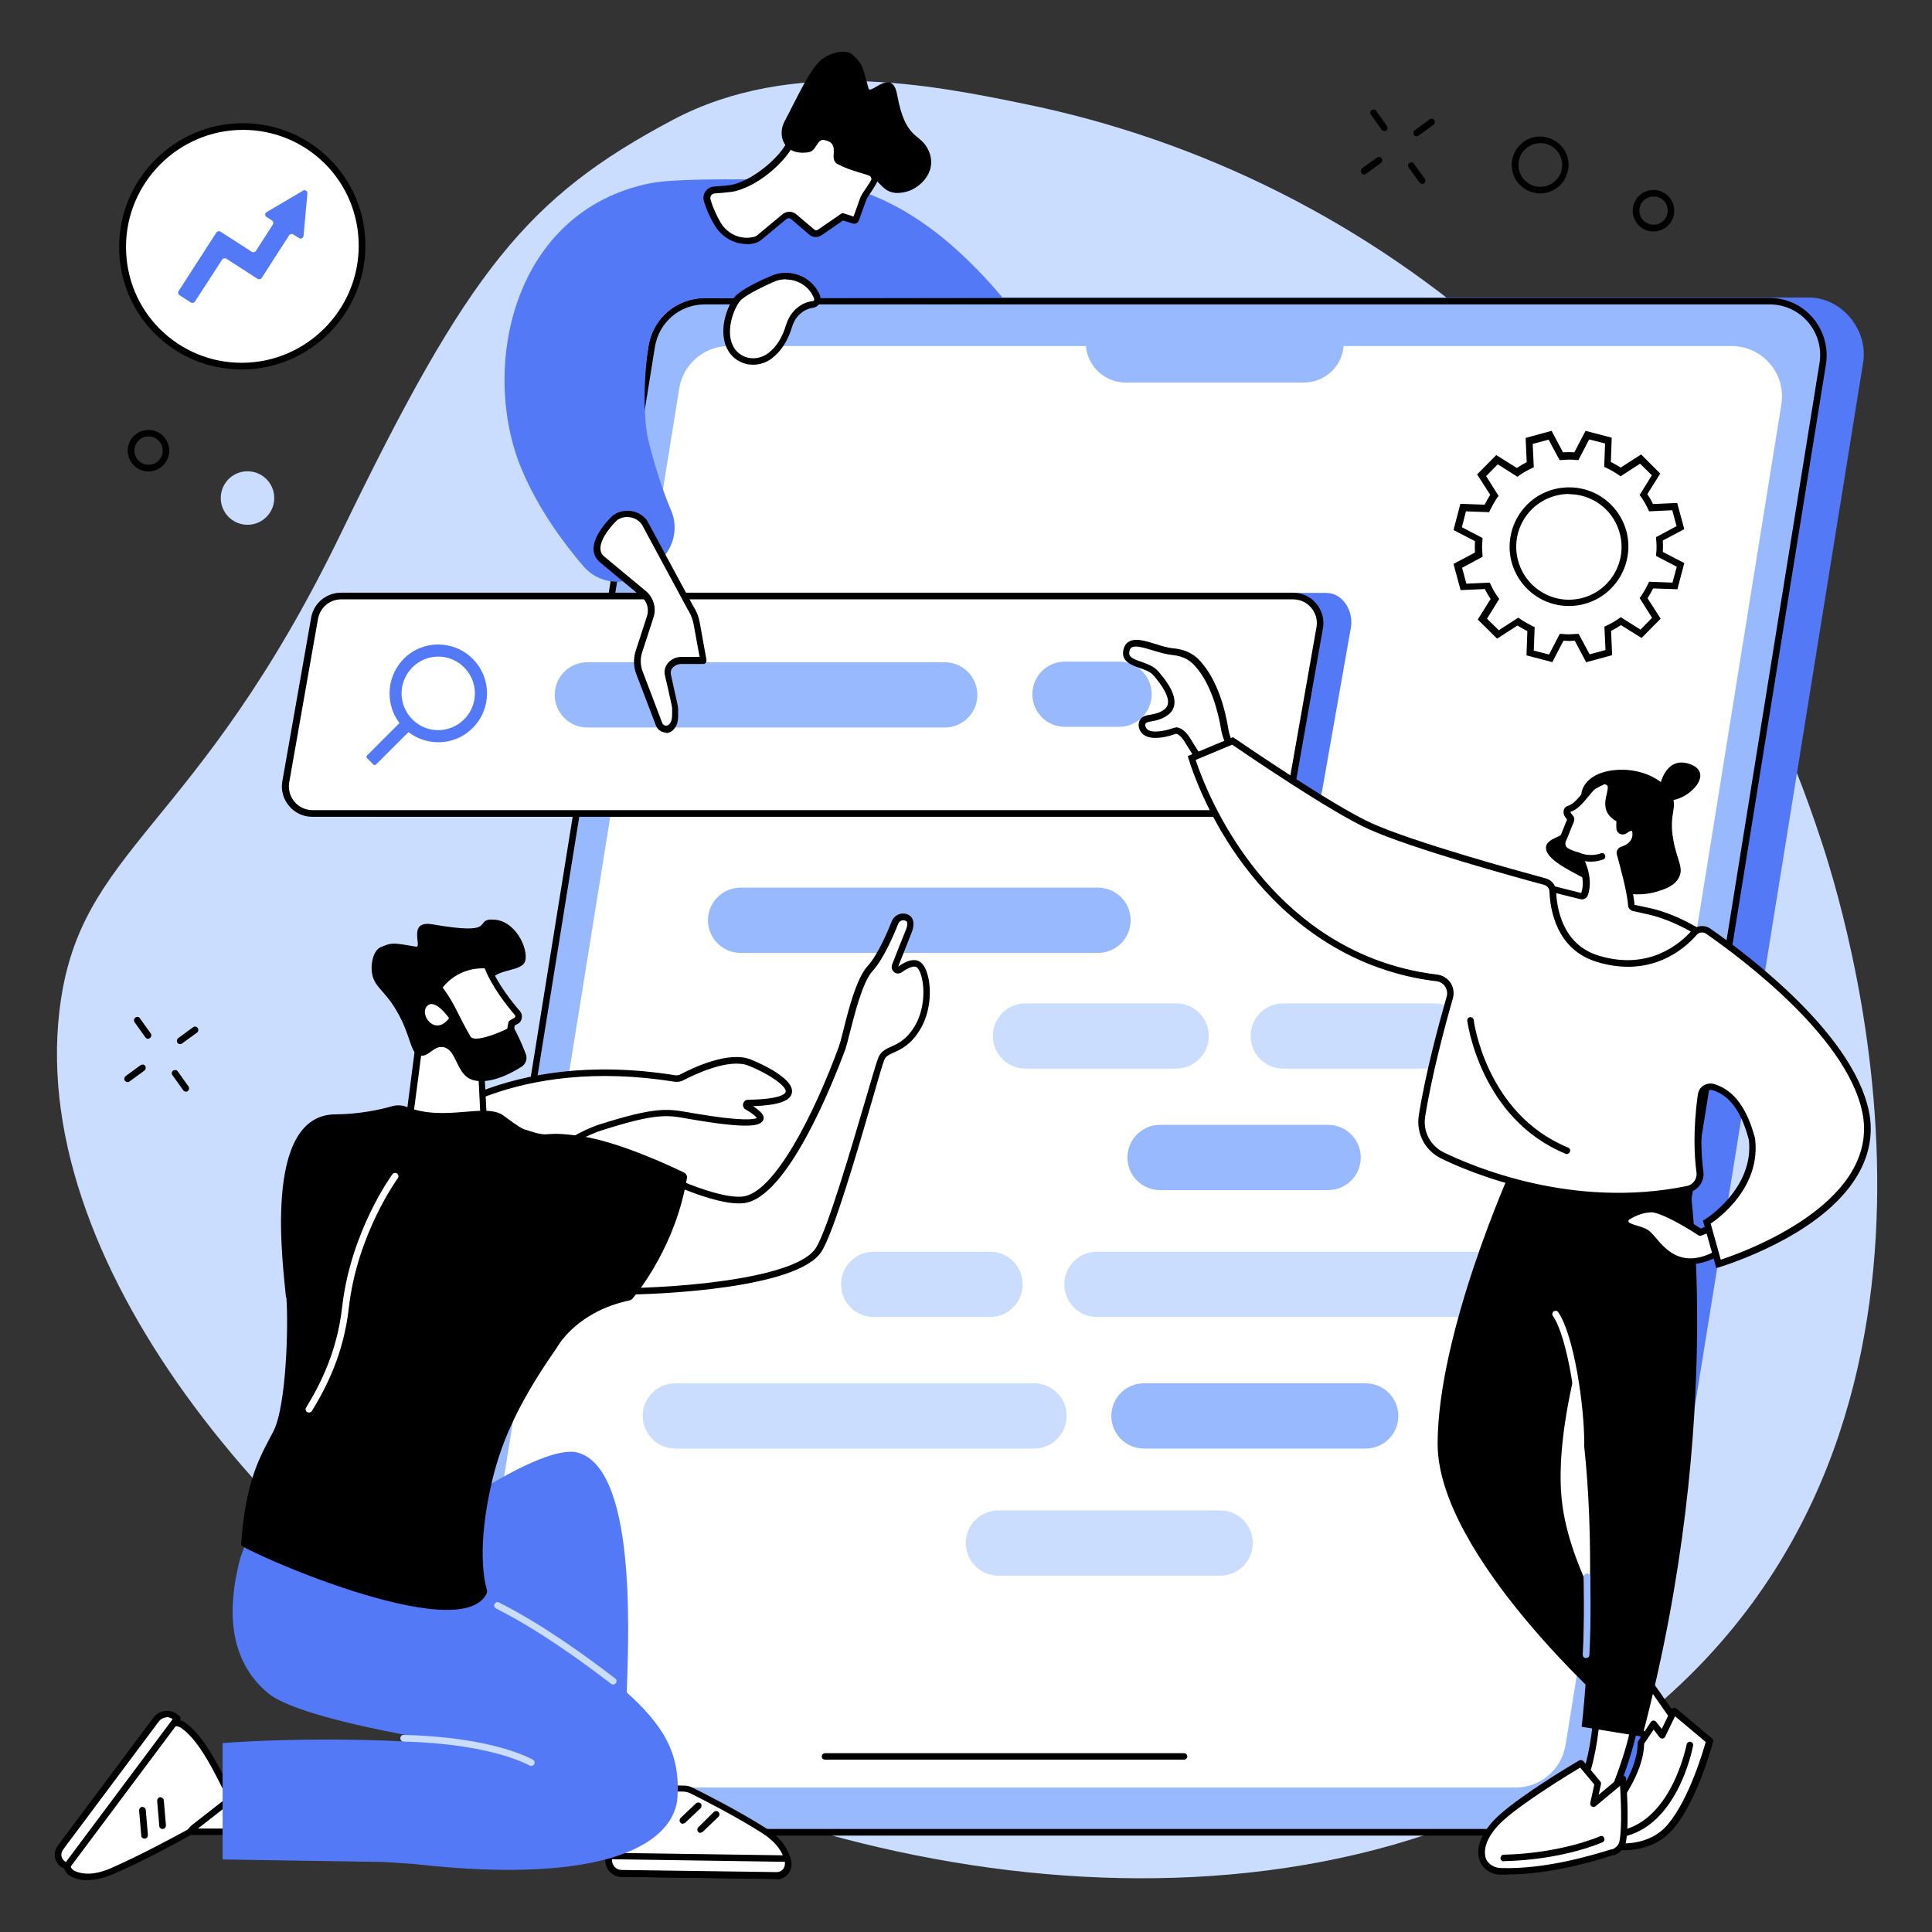 <?xml version="1.0" encoding="UTF-8"?>
<svg id="Calque_1" xmlns="http://www.w3.org/2000/svg" version="1.1" viewBox="0 0 900 900">
  <rect x="0" y="0" width="900" height="900" fill="#333333" stroke="none"/>
  <!-- Generator: Adobe Illustrator 29.1.0, SVG Export Plug-In . SVG Version: 2.1.0 Build 142)  -->
  <defs>
    <style>
      .st0 {
        fill: #caddff;
      }

      .st1 {
        fill: #fff;
      }

      .st2 {
        fill: #99b9ff;
      }

      .st3 {
        fill: #5479f7;
      }
    </style>
  </defs>
  <path class="st0" d="M313.5,55.8c55.5-29.4,121.2-16.1,163.3-7.5,165.6,33.7,310.1,154.4,372,344.5,14.5,44.5,80.4,270.7-80.1,404.4-141.9,118.2-368.3,87.2-513.9,3.2C134.1,730.9,13.3,592.8,27.7,470.8c9-76.7,63.4-82.2,131.5-223.1,59-121.9,86.4-155.9,154.3-191.9"/>
  <path class="st3" d="M737.4,853.6H241.3c-15.4,0-27.9-15.4-25.5-30.7l106.7-661.9c2-12.2,11.7-22.4,24-22.4h496.1c15.4,0,27.8,15.1,25.3,30.4l-106.7,661.9c-2,12.2-11.6,22.6-23.9,22.6"/>
  <path class="st2" d="M717.6,853.6H221.5c-15.4,0-27.1-13.8-24.7-29l106.8-663.2c2-12.1,12.4-21,24.7-21h496.1c15.4,0,27.1,13.8,24.7,29l-106.8,663.2c-2,12.1-12.4,21-24.7,21"/>
  <path d="M328.3,141.8c-11.6,0-21.3,8.3-23.2,19.7l-106.8,663.2c-1.1,6.8.8,13.7,5.3,19s11,8.3,17.9,8.3h496.1c11.6,0,21.3-8.3,23.2-19.7l106.8-663.2c1.1-6.8-.8-13.7-5.3-19-4.5-5.3-11-8.3-17.9-8.3h-496.1ZM717.6,855.1H221.5c-7.8,0-15.2-3.4-20.2-9.3-5.1-6-7.2-13.8-6-21.5l106.8-663.2c2.1-12.9,13.1-22.3,26.2-22.3h496.1c7.8,0,15.2,3.4,20.2,9.4s7.2,13.8,6,21.5l-106.8,663.2c-2.1,12.9-13.1,22.3-26.2,22.3"/>
  <path class="st1" d="M706.2,832.7H239.1c-14.5,0-25.6-13-23.2-27.3l100.5-624.4c1.8-11.4,11.7-19.8,23.2-19.8h467c14.5,0,25.6,13,23.2,27.3l-100.5,624.4c-1.9,11.4-11.7,19.8-23.2,19.8"/>
  <path d="M551.6,819.7h-167.3c-.9,0-1.5-.7-1.5-1.5s.7-1.5,1.5-1.5h167.3c.8,0,1.5.7,1.5,1.5s-.7,1.5-1.5,1.5"/>
  <path class="st2" d="M607.4,178.2h-83c-10.3,0-18.6-8.3-18.6-18.6h120.2c0,10.3-8.3,18.6-18.6,18.6"/>
  <path class="st3" d="M601.5,380.3H175c-7.8,0-11.8-8.4-10.6-16l13.4-76c1-6.1,7.2-12.1,13.4-12.1h426.6c7.8,0,12.8,8.5,11.5,16.1l-13.4,76c-1,6.1-8.1,12-14.3,12"/>
  <path class="st1" d="M588.9,378.9H145.5c-7.8,0-13.7-7-12.4-14.6l13.4-76c1-6.1,6.3-10.6,12.4-10.6h443.4c7.8,0,13.7,7,12.4,14.6l-13.4,76c-1,6.1-6.3,10.6-12.4,10.6"/>
  <path d="M159,279.2c-5.5,0-10,3.9-10.9,9.3l-13.4,76.1c-.5,3.2.4,6.4,2.5,8.9,2.1,2.5,5.2,3.9,8.4,3.9h443.4c5.5,0,10-3.9,10.9-9.3l13.4-76.1c.5-3.2-.4-6.4-2.5-8.9s-5.2-3.9-8.4-3.9H159ZM588.9,380.5H145.5c-4.2,0-8.1-1.8-10.8-5-2.7-3.2-3.9-7.3-3.2-11.4l13.4-76.1c1.1-6.9,7-11.9,14-11.9h443.4c4.2,0,8.1,1.8,10.8,5,2.7,3.2,3.9,7.3,3.2,11.4l-13.4,76.1c-1.1,6.9-7,11.9-14,11.9"/>
  <path class="st3" d="M192.1,335.1c-6.7-6.7-6.7-17.5,0-24.2,6.7-6.7,17.5-6.7,24.1,0,6.7,6.7,6.7,17.5,0,24.2-6.7,6.7-17.5,6.7-24.1,0ZM220.2,306.9c-8.9-8.9-23.3-8.9-32.1,0s-8.9,23.3,0,32.2,23.3,8.9,32.1,0c8.9-8.9,8.9-23.3,0-32.2"/>
  <path class="st3" d="M173.9,356.1l-2.9-2.9c-.4-.4-.4-.9,0-1.3l16.9-16.9,4.2,4.2-16.9,16.9c-.4.4-.9.4-1.3,0"/>
  <path class="st2" d="M440.1,338.9h-166.5c-8.4,0-15.2-6.8-15.2-15.2s6.8-15.2,15.2-15.2h166.5c8.4,0,15.2,6.8,15.2,15.2s-6.8,15.2-15.2,15.2"/>
  <path class="st2" d="M521.3,338.6h-25.2c-8.4,0-15.2-6.8-15.2-15.2s6.8-15.2,15.2-15.2h25.2c8.4,0,15.2,6.8,15.2,15.2s-6.8,15.2-15.2,15.2"/>
  <path class="st2" d="M511.5,443.9h-166.5c-8.4,0-15.2-6.8-15.2-15.2s6.8-15.2,15.2-15.2h166.5c8.4,0,15.2,6.8,15.2,15.2s-6.8,15.2-15.2,15.2"/>
  <path class="st0" d="M547.9,497.8h-70.2c-8.4,0-15.2-6.8-15.2-15.2s6.8-15.2,15.2-15.2h70.2c8.4,0,15.2,6.8,15.2,15.2s-6.8,15.2-15.2,15.2"/>
  <path class="st0" d="M668,497.8h-70.2c-8.4,0-15.2-6.8-15.2-15.2s6.8-15.2,15.2-15.2h70.2c8.4,0,15.2,6.8,15.2,15.2s-6.8,15.2-15.2,15.2"/>
  <path class="st0" d="M693,613.5h-182c-8.4,0-15.2-6.8-15.2-15.2s6.8-15.2,15.2-15.2h182c8.4,0,15.2,6.8,15.2,15.2s-6.8,15.2-15.2,15.2"/>
  <path class="st0" d="M481.7,674.8h-167.1c-8.4,0-15.2-6.8-15.2-15.2s6.8-15.2,15.2-15.2h167.1c8.4,0,15.2,6.8,15.2,15.2s-6.8,15.2-15.2,15.2"/>
  <path class="st2" d="M636.2,674.8h-103.3c-8.4,0-15.2-6.8-15.2-15.2s6.8-15.2,15.2-15.2h103.3c8.4,0,15.2,6.8,15.2,15.2s-6.8,15.2-15.2,15.2"/>
  <path class="st0" d="M568.4,734h-103.3c-8.4,0-15.2-6.8-15.2-15.2s6.8-15.2,15.2-15.2h103.3c8.4,0,15.2,6.8,15.2,15.2s-6.8,15.2-15.2,15.2"/>
  <path class="st0" d="M461.2,613.5h-54.2c-8.4,0-15.2-6.8-15.2-15.2s6.8-15.2,15.2-15.2h54.2c8.4,0,15.2,6.8,15.2,15.2s-6.8,15.2-15.2,15.2"/>
  <path class="st2" d="M618.7,554.4h-78.3c-8.4,0-15.2-6.8-15.2-15.2s6.8-15.2,15.2-15.2h78.3c8.4,0,15.2,6.8,15.2,15.2s-6.8,15.2-15.2,15.2"/>
  <path class="st1" d="M737.7,279.9c-13.9,3.8-28.3-4.4-32.1-18.3-3.8-13.9,4.4-28.3,18.3-32.1,13.9-3.8,28.2,4.4,32.1,18.3,3.8,13.9-4.4,28.3-18.3,32.1ZM782.8,245.7l-2.7-9.8-11.1.5c-1-2.2-2.2-4.2-3.6-6.1l5.9-9.4-7.2-7.1-9.3,6c-1.9-1.3-4-2.5-6.1-3.5l.4-11.1-9.8-2.6-5.1,9.8c-2.3-.2-4.7-.2-7.1,0l-5.2-9.8-9.8,2.7.5,11.1c-2.2,1-4.2,2.2-6.1,3.6l-9.4-5.9-7.1,7.2,6,9.3c-1.3,1.9-2.5,4-3.5,6.1l-11.1-.4-2.6,9.8,9.8,5.1c-.2,2.3-.2,4.7,0,7.1l-9.8,5.2,2.7,9.8,11.1-.5c1,2.2,2.2,4.2,3.6,6.1l-5.9,9.4,7.2,7.1,9.3-6c1.9,1.3,4,2.5,6.1,3.5l-.4,11.1,9.8,2.6,5.1-9.8c2.3.2,4.7.2,7.1,0l5.2,9.8,9.8-2.7-.5-11.1c2.1-1,4.2-2.2,6.1-3.6l9.4,5.9,7.1-7.2-6-9.3c1.3-1.9,2.5-4,3.5-6.1l11.1.4,2.6-9.8-9.8-5.1c.2-2.3.2-4.7,0-7.1l9.8-5.2"/>
  <path d="M730.9,230.1c-2.2,0-4.4.3-6.5.9-13.1,3.6-20.8,17.1-17.2,30.2,1.7,6.3,5.8,11.6,11.5,14.9,5.7,3.3,12.3,4.1,18.6,2.4,13.1-3.6,20.8-17.1,17.2-30.2-1.7-6.3-5.8-11.6-11.5-14.9-3.8-2.1-7.9-3.2-12.1-3.2ZM730.8,282.3c-4.7,0-9.4-1.2-13.6-3.6-6.4-3.7-11-9.6-13-16.7-4-14.7,4.7-30,19.4-34,7.1-1.9,14.6-1,21,2.6,6.4,3.7,11,9.6,13,16.7,4,14.7-4.7,30-19.4,34-2.4.7-4.9,1-7.3,1ZM714.2,303l7.4,1.9,5-9.6h1c2.2.3,4.5.2,6.8,0h1c0,0,5.1,9.5,5.1,9.5l7.4-2-.5-10.9.9-.4c2.1-1,4-2.1,5.9-3.4l.8-.6,9.2,5.8,5.4-5.5-5.8-9.2.6-.8c1.3-1.9,2.4-3.9,3.4-5.9l.4-.9,10.9.4,2-7.4-9.6-5v-1c.3-2.2.2-4.5,0-6.8v-1c0,0,9.5-5.1,9.5-5.1l-2-7.4-10.8.5-.4-.9c-1-2.1-2.1-4.1-3.4-5.9l-.6-.8,5.7-9.2-5.5-5.4-9.1,5.9-.8-.6c-1.9-1.3-3.8-2.4-5.9-3.4l-.9-.4.4-10.9-7.4-1.9-5,9.6h-1c-2.2-.3-4.5-.2-6.8,0h-1c0,0-5.1-9.5-5.1-9.5l-7.4,2,.5,10.9-.9.4c-2.1,1-4.1,2.1-5.9,3.4l-.8.6-9.2-5.8-5.4,5.5,5.8,9.2-.6.8c-1.3,1.9-2.4,3.9-3.4,5.9l-.4.9-10.8-.4-1.9,7.4,9.6,5v1c-.3,2.2-.2,4.5,0,6.8v1c0,0-9.5,5.1-9.5,5.1l2,7.4,10.9-.5.4.9c1,2.1,2.1,4.1,3.4,5.9l.6.8-5.7,9.2,5.5,5.4,9.1-5.9.8.6c1.9,1.3,3.9,2.4,5.9,3.4l.9.4-.4,10.9ZM723.3,308.5l-12.2-3.2.4-11.3c-1.6-.8-3.1-1.7-4.6-2.6l-9.5,6.1-9-8.9,6-9.6c-1-1.4-1.9-3-2.7-4.6l-11.3.5-3.3-12.2,10-5.3c-.1-1.8-.1-3.5,0-5.3l-10-5.2,3.2-12.2,11.3.4c.8-1.6,1.7-3.1,2.6-4.6l-6.1-9.5,8.9-9,9.6,6c1.5-1,3-1.9,4.6-2.7l-.5-11.3,12.1-3.3,5.3,10c1.8-.1,3.5-.1,5.3,0l5.2-10,12.2,3.2-.4,11.3c1.6.8,3.1,1.7,4.6,2.6l9.5-6.1,8.9,8.9-6,9.6c1,1.5,1.9,3,2.6,4.6l11.3-.5,3.3,12.2-10,5.3c.1,1.8.1,3.5,0,5.3l10,5.2-3.2,12.2-11.3-.4c-.8,1.6-1.7,3.1-2.6,4.6l6.1,9.5-8.9,9-9.6-6c-1.5,1-3,1.9-4.6,2.7l.5,11.3-12.1,3.3-5.3-10c-1.8.1-3.5.1-5.3,0l-5.2,10"/>
  <path d="M770.3,91.5c-3.2,0-6,2.3-6.5,5.5-.3,1.7.1,3.5,1.1,4.9,1,1.4,2.6,2.4,4.3,2.7s3.5-.1,4.9-1.1c1.4-1,2.4-2.6,2.7-4.3.3-1.7-.1-3.5-1.1-4.9-1-1.4-2.6-2.4-4.3-2.7-.4,0-.7,0-1.1,0ZM770.3,107.8c-.5,0-1.1,0-1.6-.1-2.6-.4-4.8-1.8-6.3-3.9s-2.1-4.7-1.7-7.2c.9-5.3,5.8-8.8,11.1-8,2.5.4,4.8,1.8,6.3,3.9,1.5,2.1,2.1,4.7,1.7,7.2-.4,2.6-1.8,4.8-3.9,6.3-1.7,1.2-3.6,1.8-5.6,1.8"/>
  <path d="M61.1,208.6h0,0ZM69.2,203.3c-1.4,0-2.7.4-3.8,1.2-1.4,1-2.4,2.6-2.7,4.3-.6,3.6,1.9,7,5.4,7.6,1.7.3,3.5-.1,4.9-1.1s2.4-2.6,2.7-4.3c.3-1.7-.1-3.5-1.1-4.9-1-1.4-2.6-2.4-4.3-2.7-.4,0-.7,0-1.1,0ZM69.2,219.6c-.5,0-1.1,0-1.6-.1-5.3-.9-8.8-5.9-8-11.1.4-2.5,1.8-4.8,3.9-6.3s4.7-2.1,7.2-1.7c2.5.4,4.8,1.8,6.3,3.9,1.5,2.1,2.1,4.7,1.7,7.2s-1.8,4.8-3.9,6.3c-1.7,1.2-3.6,1.8-5.6,1.8"/>
  <path class="st0" d="M103,230c1.1-6.8,7.5-11.4,14.3-10.3,6.8,1.1,11.4,7.5,10.3,14.3-1.1,6.8-7.5,11.4-14.3,10.3-6.8-1.1-11.4-7.5-10.3-14.3"/>
  <path d="M707.5,75.2c-.9,5.5,2.8,10.8,8.4,11.7,2.7.4,5.4-.2,7.6-1.8,2.2-1.6,3.7-3.9,4.1-6.6.9-5.5-2.8-10.8-8.4-11.7-2.7-.4-5.4.2-7.6,1.8-2.2,1.6-3.7,3.9-4.1,6.6ZM717.5,90.1c-.7,0-1.4,0-2.2-.2-7.2-1.2-12.1-8-10.9-15.2.6-3.5,2.5-6.5,5.3-8.6,2.9-2.1,6.4-2.9,9.9-2.3,3.5.6,6.5,2.5,8.6,5.3,2.1,2.9,2.9,6.4,2.3,9.9-1.1,6.5-6.7,11.1-13,11.1"/>
  <path d="M644.9,61c-.5,0-1-.2-1.3-.6l-5-7c-.5-.7-.3-1.7.4-2.1.7-.5,1.7-.3,2.1.4l5,7c.5.7.3,1.7-.3,2.1-.3.2-.6.3-.9.3"/>
  <path d="M662.5,85.6c-.5,0-1-.2-1.3-.6l-5-7c-.5-.7-.3-1.7.4-2.1.7-.5,1.7-.3,2.1.4l5,7c.5.7.3,1.7-.4,2.2-.3.2-.6.3-.9.3"/>
  <path d="M635.4,81.2c-.5,0-.9-.2-1.2-.6-.5-.7-.3-1.7.3-2.2l7-5c.7-.5,1.7-.3,2.1.3.5.7.3,1.7-.3,2.2l-7,5.1c-.3.2-.6.3-.9.3"/>
  <path d="M660,63.5c-.5,0-1-.2-1.3-.6-.5-.7-.3-1.7.3-2.2l7-5.1c.7-.5,1.7-.3,2.1.3.5.7.3,1.7-.3,2.2l-7,5.1c-.3.2-.6.3-.9.3"/>
  <path d="M69,483.9c-.5,0-.9-.2-1.3-.7l-5-7c-.5-.7-.3-1.7.4-2.2.7-.5,1.7-.3,2.1.4l5,7c.5.7.3,1.7-.4,2.2-.3.2-.6.3-.9.3"/>
  <path d="M86.6,508.5c-.5,0-1-.2-1.3-.7l-5-7c-.5-.7-.3-1.7.4-2.1s1.7-.3,2.1.4l5,7c.5.7.3,1.7-.4,2.2-.3.2-.6.3-.9.3"/>
  <path d="M59.5,504.1c-.5,0-.9-.2-1.3-.6-.5-.7-.3-1.7.3-2.2l7-5.1c.7-.5,1.7-.3,2.1.3.5.7.3,1.7-.3,2.2l-7,5.1c-.3.2-.6.3-.9.3"/>
  <path d="M84,486.4c-.5,0-1-.2-1.3-.6-.5-.7-.3-1.7.3-2.2l7-5.1c.7-.5,1.7-.3,2.1.4.5.7.3,1.7-.3,2.1l-7,5.1c-.3.2-.6.3-.9.3"/>
  <path class="st1" d="M57.1,115c0-30.8,25.1-55.9,55.9-56.1,30.8-.1,55.7,24.7,55.7,55.6,0,30.8-25.1,55.9-55.9,56.1-30.8.1-55.7-24.7-55.7-55.6"/>
  <path d="M113.2,60.5h-.2c-29.9.1-54.3,24.6-54.3,54.5,0,14.5,5.6,28.1,15.8,38.3,10.2,10.1,23.7,15.7,38.1,15.7h.2c29.9-.1,54.3-24.6,54.3-54.5,0-14.5-5.6-28.1-15.8-38.3-10.2-10.1-23.7-15.7-38.1-15.7ZM112.5,172.1c-15.2,0-29.5-5.9-40.3-16.6-10.8-10.8-16.7-25.2-16.7-40.5,0-31.6,25.8-57.5,57.4-57.6h.3c15.2,0,29.5,5.9,40.3,16.6,10.8,10.8,16.8,25.2,16.7,40.5,0,31.6-25.8,57.5-57.4,57.6h-.3"/>
  <path class="st3" d="M141.2,88.8l-17,10c-.9.5-.9,1.8,0,2.3l2.5,1.6c.6.4.8,1.3.4,1.9l-7.9,12.3c-.4.6-1.3.8-1.9.4l-14.6-9.4c-.6-.4-1.5-.2-1.9.4l-17.6,27.3c-.4.6-.2,1.5.4,1.9l5.3,3.4c.6.4,1.5.2,1.9-.4l12.7-19.6c.4-.6,1.3-.8,1.9-.4l14.6,9.4c.6.4,1.5.2,1.9-.4l12.8-19.9c.4-.6,1.3-.8,1.9-.4l2.7,1.7c.9.6,2,0,2.1-1l1.8-19.8c.1-1.1-1.1-1.9-2.1-1.3"/>
  <path class="st3" d="M368.1,83.7c33.7,0,65.5,15.3,99,55l-138.7.2c-13.2,0-24.3,9.4-26.3,22.4-2.4,15.4-2.5,34.8.2,45,3.7,14.3,7.3,24.4,10.3,31.4,3.8,8.8.9,19.1-6.8,24.8l-6.1,4.5c-8.7,6.4-20.8,5-27.9-3.2-9.1-10.6-21-26.6-28.8-45.2-19.5-46.7-4.6-120.4,60.2-133.3,13.8-2.7,57.7-1.5,64.9-1.5"/>
  <path class="st1" d="M380.3,137.6c-3.5-7.8-12.9-11.1-20.7-7.7-6.1,2.7-13.9,6.6-16.2,9.4-2.7,3.4-7.1,13.9-3.5,22,3.3,7.2,12.6,9.2,18.9,4.3,3.3-2.6,6.7-6.8,8.8-13.9,1.2-4,3.9-7.4,7.6-9,1-.5,2.1-.8,3.3-.9,1.6-.2,2.6-1.8,2.1-3.3,0-.3-.2-.6-.4-.9"/>
  <path d="M366.1,130.1c-2,0-4,.4-5.9,1.3-11.4,5.1-14.7,7.8-15.6,9-2.4,2.9-6.7,13-3.3,20.4,1.3,2.9,3.9,5,7,5.8,3.3.8,6.8,0,9.6-2.1,3.8-2.9,6.6-7.4,8.3-13.2,1.4-4.6,4.5-8.2,8.5-10,1.2-.5,2.5-.9,3.8-1,.4,0,.6-.3.7-.4,0-.1.2-.4,0-.8,0-.2-.2-.5-.3-.8-2.3-5.1-7.4-8.1-12.8-8.1ZM350.9,169.9c-1.1,0-2.3-.1-3.4-.4-4-1-7.3-3.7-9-7.5-3.9-8.6.4-19.6,3.7-23.6,2-2.5,7.6-5.8,16.8-9.8,8.7-3.9,18.9,0,22.7,8.4h0c.2.4.3.7.4,1.1.4,1.2.3,2.4-.4,3.4s-1.7,1.7-3,1.9c-1,.1-1.9.4-2.9.8-3.2,1.4-5.7,4.3-6.8,8-1.9,6.4-5.1,11.4-9.4,14.7-2.6,2-5.6,3-8.8,3"/>
  <path class="st1" d="M321.7,282.9c1,1.7,2.2,3.7,3,7.4l3.1,17.1h-10.3c-1.7,0-3.3.7-4.6,1.8,0,0,0,0,0,0-1.4,1.2-2,3-1.7,4.8.7,3.6,3.4,14.1,3.4,15.8,0,2.5.4,6-1.2,7.9l-.4.5c-1.7,2.1-5,1.5-6-1l-9.2-24.1c-1.2-3.1-1.3-6.5-.3-9.7l5.3-16.3c1.2-3.7.2-7.7-2.6-10.4l-20.1-16.7c-7.3-6.8,6.4-19.3,6.4-19.3,4.5-3.2,10.8-1.9,13.8,2.4l21.3,39.5"/>
  <path d="M287.6,242.2c-2.3,2.1-7.9,8.4-7.9,13.2,0,1.5.5,2.7,1.6,3.7l20,16.6c3.3,3.1,4.5,7.8,3.1,12l-5.3,16.3c-.9,2.8-.8,5.9.2,8.6l9.2,24.2c.3.7.8,1.1,1.5,1.2s1.4-.1,1.8-.7l.4-.5c1-1.3.9-3.8.9-5.8,0-.4,0-.8,0-1.1,0-.8-1.2-5.7-1.9-9-.6-2.6-1.2-5.1-1.5-6.5-.5-2.3.4-4.7,2.2-6.3,1.6-1.4,3.6-2.1,5.6-2.1h8.4s-2.8-15.3-2.8-15.3c-.7-3.3-1.7-5.2-2.8-6.9,0,0,0,0,0,0l-21.3-39.5c-1.2-1.7-3.1-2.9-5.3-3.3-2.2-.4-4.4,0-6.2,1.3ZM310.3,341.2c-.3,0-.6,0-.8,0-1.8-.3-3.2-1.5-3.9-3.1l-9.2-24.1c-1.3-3.4-1.4-7.2-.3-10.7l5.3-16.3c1-3.1.1-6.5-2.2-8.7l-20-16.6c-1.8-1.7-2.7-3.7-2.7-6.1,0-7.2,8.7-15.2,9-15.5,0,0,0,0,.2-.1,2.5-1.8,5.6-2.4,8.6-1.9,3,.5,5.6,2.2,7.3,4.6,0,0,0,0,0,.1l21.3,39.5c1.2,1.9,2.4,4.1,3.1,7.9l3.1,17.2c0,.5,0,.9-.3,1.3-.3.4-.7.6-1.2.6h-10.3c-1.3,0-2.6.5-3.6,1.4-1,.8-1.4,2.1-1.2,3.4.3,1.4.8,3.8,1.4,6.4,1.2,5.3,2,8.6,2,9.7,0,.3,0,.7,0,1.1,0,2.6.2,5.7-1.6,7.9l-.4.5c-1,1.2-2.4,1.8-3.9,1.8"/>
  <path class="st1" d="M351.4,111.8c1-.2,1.9-.7,2.6-1.3l11.8-9.8c1.3-.8,2.9-.7,4,.3l8.4,7.1c1.1.9,2.6,1,3.8.2l10.6-7.3,5.2,1.7c.4.1.9,0,1-.5l3.4-9.6c1.5-3.3,6.4-8.8,5.1-10,0,0-15.2-33.8-32-25.9-2.4,1.1-4.3,3.2-5.4,5.7l-2.2,5.1c-2.3,5.2-13.8,17-25.9,20.1-1.6.4-5.8.7-9,.9-2.4.2-4.1,2.5-3.4,4.8.8,2.8,2.2,6.6,4.9,11,3.5,5.8,10.3,9,16.9,7.4,0,0,0,0,.1,0"/>
  <path d="M406.3,83.7h0ZM380.6,57c-1.5,0-3,.4-4.6,1.1-2,1-3.7,2.7-4.6,4.9l-2.2,5.2c-2.4,5.4-14,17.7-26.9,20.9-1.4.3-4.5.7-9.3,1-.7,0-1.3.4-1.7.9-.4.6-.5,1.3-.3,2,.7,2.4,2.1,6.2,4.7,10.7,3.2,5.4,9.4,8.1,15.3,6.7h.1c.7-.2,1.4-.5,2-1.1l11.8-9.8c0,0,.1,0,.2-.1,1.8-1.1,4.2-1,5.8.4l8.4,7.1c.5.5,1.3.5,1.9,0l10.6-7.3c.4-.3.9-.3,1.3-.2l4.5,1.5,3.2-8.9s0,0,0,0c.6-1.4,1.7-3,2.8-4.6.9-1.3,2.2-3.2,2.4-4.1,0,0,0,0,0,0,0-.2-9.6-21.1-21.4-25.4-1.4-.5-2.7-.8-4-.8ZM347.9,113.7c-5.9,0-11.6-3.2-14.9-8.6-2.3-3.8-4-7.7-5.1-11.4-.4-1.6-.2-3.2.8-4.6.9-1.3,2.4-2.1,4-2.2,4.5-.3,7.6-.6,8.7-.9,11.3-2.9,22.6-14.2,24.8-19.2l2.2-5.1c1.3-2.9,3.4-5.2,6.1-6.4,3.5-1.7,7.2-1.8,11-.4,12.4,4.6,21.9,24.4,23,26.8,1.3,1.7-.4,4.2-2.5,7.4-1,1.5-2,2.9-2.5,4.1l-3.4,9.5c-.4,1.2-1.7,1.8-2.9,1.4l-4.5-1.4-10,6.9c-1.7,1.2-4.1,1.1-5.7-.3l-8.4-7.2c-.6-.5-1.4-.6-2.1-.2l-11.7,9.7c-1,.8-2.1,1.4-3.2,1.7h-.1c-1.2.3-2.5.5-3.7.5"/>
  <path d="M432.1,69.2c-3.9-7.4-10.4-4.1-14.2-25.2-2.3-12.7-12.4.4-13.3-2.8-3.2-11.9-3.1-11.5-7.4-15.7-2.8-2.7-10.2-1.2-14.4,2.2-5.5,4.4-11,16.9-17.4,29-3.3,6.2-.5,16.1,11.3,14.2,3.7-.6,3.9-6.3,7.2-5.7,8.4,1.7,1.5,8.8,6.4,11.3,4.7,2.4,7.3,3,13.4,4.9,7.4,2.2,7.1,11,18.9,7.8,6.1-1.7,14.9-9.8,9.5-20"/>
  <path class="st1" d="M757.7,768.8c.6.9,23.3,33.5,23.3,33.5,0,0-3.2,11.3-9.1,12.9l-27-29.3,12.8-17.1"/>
  <path d="M746.9,785.8l25.5,27.6c3.4-1.7,6-7.8,7-10.8-3.2-4.6-17.4-24.9-21.7-31.1l-10.7,14.4ZM771.9,816.7c-.4,0-.8-.2-1.1-.5l-27-29.3c-.5-.5-.6-1.4-.1-2l12.8-17.1c.3-.4.8-.6,1.3-.6.5,0,1,.3,1.2.7.5.8,17,24.4,23.3,33.4.3.4.3.9.2,1.3-.4,1.2-3.6,12.2-10.2,14-.1,0-.3,0-.4,0"/>
  <path class="st1" d="M796.3,810.9s-6.8,26.3-18.1,39.8c-11.3,13.5-30.2,8.7-30.2,8.7,0,0-1.4-11.4,1-14.4s15.4-18.9,15.4-33.2l5.8-8.8,4.1,5.3,5.5-11.3,16.6,13.9"/>
  <path d="M749.4,858.2c4,.7,18.5,2.5,27.6-8.4,9.8-11.7,16.2-33.5,17.6-38.3l-14.3-12-4.6,9.5c-.2.5-.7.8-1.2.9-.5,0-1.1-.2-1.4-.6l-2.8-3.6-4.4,6.6c-.1,6.6-3,17.7-15.5,33.4l-.3.3c-1.2,1.6-1.2,7.7-.8,12.2ZM756.1,861.9c-4.7,0-8.1-.8-8.5-.9-.6-.2-1.1-.7-1.1-1.3-.2-2-1.3-12.2,1.3-15.6l.3-.3c12.3-15.3,14.8-25.8,14.8-31.9,0-.3,0-.6.3-.9l5.8-8.8c.3-.4.7-.7,1.2-.7.5,0,1,.2,1.3.6l2.6,3.3,4.4-9c.2-.4.6-.7,1.1-.8.5-.1.9,0,1.3.3l16.6,13.9c.5.4.7,1,.5,1.6-.3,1.1-7,26.8-18.4,40.4-7,8.3-16.5,10.1-23.3,10.1"/>
  <path class="st1" d="M787.1,812.9s-7.1,38.9-34.6,41.8l34.6-41.8"/>
  <path d="M752.5,856.2c-.8,0-1.5-.6-1.5-1.4,0-.8.5-1.6,1.4-1.7,26-2.7,33.2-40.1,33.3-40.5.2-.8,1-1.4,1.8-1.2s1.4,1,1.2,1.8c-.3,1.6-7.7,40.1-36,43,0,0-.1,0-.2,0"/>
  <path class="st1" d="M743.6,799.7c.1,1.4-1.3,20.9-7.4,33.2,0,0,4.6,9.1,13.1,7.4,0,0,10.6-23.3,12.7-41.1l-18.5.5"/>
  <path d="M738,832.8c1.1,1.8,4.6,6.7,10.3,6.1,1.7-4,9.8-22.8,12-38.1l-15.2.4c-.3,5.2-2.1,20.9-7.1,31.6ZM747.4,842c-6.5,0-10.9-5.3-12.5-8.5-.2-.4-.2-.9,0-1.4,5.7-11.5,7.3-30.4,7.2-32.3,0-.4.1-.9.4-1.2.3-.3.7-.5,1.1-.5l18.5-.5c.5,0,.9.2,1.2.5s.4.8.4,1.2c-2.1,17.8-12.4,40.6-12.8,41.5-.2.5-.6.8-1.1.9-.8.1-1.5.2-2.3.2"/>
  <path class="st1" d="M756,828.8s1.6,18.8,0,28.7c-.4,2.5-2.2,4.5-4.6,5.3-7.7,2.4-30.6,9.6-52.4,8.9-5-.2-7.7-3.5-8.3-5.4-1.8-5.2.7-12.4,8.4-19.4,11.2-10.2,37.2-25.5,37.2-25.5l7.9,9.5-2,9.3,13.7-11.5"/>
  <path d="M736.1,823.4c-5.1,3.1-26.2,15.9-35.9,24.7-6.7,6.1-9.7,12.7-8,17.7.4,1.2,2.4,4.2,6.9,4.4,21.2.7,43.2-6.2,51.5-8.7h.4c1.9-.7,3.2-2.2,3.5-4.2,1.2-7.3.5-19.7.2-25.4l-11.4,9.5c-.5.4-1.2.5-1.8.1-.6-.3-.8-1-.7-1.6l1.9-8.6-6.6-7.9ZM702.1,873.3c-1,0-2.1,0-3.1,0-6-.2-9-4.3-9.7-6.5-2.2-6.3,1.1-13.9,8.8-21,11.2-10.2,36.4-25.1,37.5-25.7.7-.4,1.5-.2,2,.3l7.9,9.5c.3.4.4.9.3,1.3l-1.1,4.9,10.3-8.6c.4-.4,1-.5,1.6-.2.5.2.9.7.9,1.3,0,.8,1.6,19.1,0,29.1-.5,3.1-2.7,5.6-5.7,6.5h-.4c-8,2.6-28.7,9-49.4,9"/>
  <path class="st1" d="M745.9,856.9s-17.8,8-45.4,8.7l45.4-8.7"/>
  <path d="M700.5,867.1c-.8,0-1.5-.7-1.5-1.5,0-.9.7-1.6,1.5-1.6,27-.7,44.7-8.5,44.8-8.6.8-.4,1.7,0,2,.8.3.8,0,1.7-.8,2-.7.3-18.4,8.2-46,8.8h0"/>
  <path d="M704.1,544.5s-34.3,76-34.4,128c-.1,51.9,80.8,123.5,80.8,123.5l15.2-13.2s-32.8-43.1-37.9-81.8c-5.2-38.8,16.3-97.5,16.3-97.5l5.9-51.7-45.7-7.3"/>
  <path d="M786.3,544.5s18.5,114.1-21.3,264.5l-28.2-4.6s15.6-130.7-15.3-200.2l-6.9-62.8,71.7,3.1"/>
  <path class="st1" d="M736.5,674.1h0c-.8,0-1.5-.7-1.5-1.5,0-17-4.7-49.6-11.6-59.6-.5-.7-.3-1.7.4-2.1.7-.5,1.7-.3,2.1.4,7.4,10.8,12.2,44.1,12.1,61.3,0,.8-.7,1.5-1.5,1.5"/>
  <path class="st2" d="M738.8,772.4s0,0,0,0c-.9,0-1.5-.8-1.5-1.6.9-15.9.4-36,.4-36.2,0-.9.7-1.6,1.5-1.6.8,0,1.6.7,1.6,1.5,0,.2.5,20.4-.4,36.4,0,.8-.7,1.5-1.5,1.5"/>
  <path d="M778.6,370c3.2,6.5-1.4,8.7.9,21.3,1.6,9.2,4.9,12.7,2.7,17.3-2,4.1-6.7,5.6-9.9,6.6-14.3,4.5-28-2.8-36.5-7.2-6.8-3.6-16.2-8.5-15.6-13.5.6-4.9,10.3-4.2,14.8-12.5,3.7-6.7-.5-10.8,3.3-16.5,5-7.3,16.6-7,18.4-6.9,7.5.2,17.8,3.6,21.8,11.5"/>
  <path class="st1" d="M698.8,408.1l37.5,9.4c.7.1,1.4-.2,1.6-.9,2.6-7.2-1.4-15.3-2.6-17.4-.2-.3-.5-.6-.9-.7-1.9-.5-3.5-1.2-5-2-1.9-1-2.6-3.3-1.8-5.2,1.4-3.1,2.9-7.3,3.7-9,.2-.4.2-.9,0-1.3-.6-1-1.6-1.7-1.5-3.1,0-.5.4-1,.9-1.2,4.7-1.4,8.4-8.5,11.5-10.6,1.5-1,2.5-1.3,4.2-2.2.3-.2.6-.2.9-.2,8,1.7-4.3,11.7,6.2,17.5.5.3.8.9.7,1.5-.2.9-.1,2,0,3.1h0c.1,1.1,1.4,1.6,2.2,1,1.6-1.3,3.2-1.7,4.2-1.1,1.4.8,1.3,3.4.8,5-1,3.1-4.2,4.6-6.1,5.2-.7.2-1.1,1-.9,1.7,1.2,4.3,5,17.8,5.3,23.9,0,.6.5,1.2,1.1,1.3l7.2,1.6c10.8,2.4,23.6,8.9,31.8,16.2,0,0,15.2,11.9,14.4,12.7-22.3,22.7-66.1,8.5-82.4,1.3-15.7-7-34.3-46.8-33.2-46.6"/>
  <path d="M736.7,416h0,0ZM701.2,410.3c3.8,8.6,18.7,37.3,31.5,43,5.6,2.5,55,23.4,79.8-.1-1.9-2-7.9-6.9-13.4-11.2-8.2-7.2-20.7-13.6-31.2-16l-7.2-1.6c-1.3-.3-2.2-1.4-2.3-2.7-.3-6-4.1-19.6-5.2-23.6-.4-1.5.4-3.1,1.9-3.6,1.6-.5,4.3-1.7,5.1-4.2.5-1.5.2-3,0-3.2s-1.1,0-2.4,1c-.8.7-2,.8-3,.4-1-.4-1.7-1.3-1.8-2.4-.1-1.4-.1-2.6,0-3.5-6.6-3.7-5.4-9.2-4.5-12.8.3-1.5.7-3.1.3-3.8-.3-.4-.9-.6-1.4-.7-.7.4-1.2.6-1.8.9-.8.4-1.4.7-2.3,1.2-1,.7-2.2,2.2-3.5,3.8-2.3,2.8-5,6-8.2,7,0,.4.2.6.7,1.2.2.3.4.5.6.8.6.8.6,1.9.2,2.8-.4.8-1,2.4-1.7,4.1-.6,1.6-1.3,3.4-2,4.9-.5,1.2,0,2.6,1.1,3.2,1.4.8,3,1.4,4.7,1.8.8.2,1.4.7,1.8,1.4,1.3,2.4,5.4,10.9,2.7,18.6-.5,1.4-2,2.2-3.4,1.9l-34.9-8.7ZM780,467.3c-22.5,0-44.9-9.5-48.6-11.2-8.5-3.8-17.3-16.2-23.2-26-3.2-5.4-11.5-20.4-10.8-22.4.2-.7,1.1-1.2,1.8-1.1,0,0,0,0,0,0l37.4,9.4c2.2-6.4-1.3-13.7-2.5-15.9-1.9-.5-3.7-1.2-5.3-2.1-2.6-1.4-3.6-4.5-2.5-7.2.7-1.5,1.3-3.2,2-4.8.7-1.7,1.3-3.2,1.7-4.2-.1-.1-.2-.3-.3-.4-.6-.8-1.5-1.8-1.3-3.5,0-1.2.9-2.2,2-2.5,2.5-.7,4.8-3.6,6.9-6.1,1.4-1.7,2.8-3.4,4.2-4.3,1-.7,1.8-1.1,2.7-1.5.5-.2,1-.5,1.6-.8.6-.3,1.3-.5,2-.3,1.7.4,2.8,1.1,3.4,2.1,1.1,1.7.6,3.9.1,6.1-.8,3.5-1.6,6.9,3.1,9.5,1.1.6,1.7,1.9,1.5,3.1,0,.4-.1,1.1,0,2.4,2-1.5,4.2-1.9,5.7-1.1,2.2,1.3,2.1,4.8,1.5,6.8-1.1,3.7-4.8,5.4-7,6.2,1.5,5.3,5,17.9,5.3,24l7.1,1.5c11,2.4,24.1,9.1,32.5,16.6,14.8,11.6,14.9,12.9,15,13.6,0,.4-.2,1-.5,1.3-9.5,9.6-22.5,12.8-35.4,12.8"/>
  <path d="M741.1,401.4c-1.8,0-3.9-.3-6.1-1.1-.8-.3-1.2-1.2-.9-2,.3-.8,1.2-1.2,2-.9,5.1,1.9,9.6.2,9.6.1.8-.3,1.7,0,2,.9.3.8,0,1.7-.9,2-.1,0-2.5,1-5.8,1"/>
  <path d="M773.1,366.6s2.4-14.7,14-10.7c11.6,4,.4,16-8.4,16.9-8.8.9-5.6-6.3-5.6-6.3"/>
  <path class="st1" d="M575.2,352.8s-4-8.4-4.6-12.4c-1.7-10-5.2-22.6-12.5-31-2.6-3-5.8-5.3-12-5.9-8.4-.8-19.8-8.2-21.4-.5-1.4,6.7,9.6,5.7,13.7,10.5,2.1,2.5,11.3,12.8,5.1,18-4.5,3.7-9.8,2.1-11.1,4.6-.8,1.4-.4,3.1.6,4.3,3.5,4.1,14,.1,14,.1,2.1-.9,4.7,1.7,5.9,3.7l8.6,13.8,13.7-5.2"/>
  <path d="M547.8,338.8c2.6,0,5.1,2.7,6.3,4.6l8,12.8,11-4.2c-1.2-2.7-3.5-8.2-4.1-11.3-1.5-9.2-4.8-21.9-12.1-30.2-2.1-2.4-4.9-4.8-11-5.4-2.8-.3-5.8-1.2-8.8-2.1-4-1.2-8.1-2.5-9.9-1.4-.3.2-.9.6-1.1,1.9-.5,2.4,1.2,3.3,5.6,4.8,2.7,1,5.9,2.1,7.8,4.4l.3.3c2.1,2.5,7.8,9.1,7.3,14.8-.2,2-1.1,3.7-2.7,5-2.7,2.2-5.7,2.8-7.8,3.2-1.4.2-2.6.5-2.9,1-.5.9,0,1.9.5,2.5,2.2,2.6,9.8.6,12.2-.3.5-.2,1-.3,1.5-.3ZM560.8,359.9l-9.3-14.9c-1.3-2-3.1-3.5-4-3.1-1.2.5-11.7,4.2-15.7-.5-1.5-1.8-1.8-4.1-.8-6,1-1.8,3-2.2,5.1-2.5,2-.4,4.3-.8,6.4-2.5.9-.8,1.5-1.7,1.6-2.9.4-4.4-4.8-10.5-6.5-12.6l-.3-.3c-1.4-1.7-4-2.6-6.4-3.4-3.9-1.4-8.7-3.1-7.6-8.4.4-1.8,1.2-3.1,2.6-3.9,3-1.8,7.5-.4,12.4,1.1,2.8.9,5.7,1.8,8.2,2,7.1.7,10.6,3.6,13,6.4,7.8,8.9,11.3,22.2,12.8,31.7.6,3.8,4.4,11.9,4.5,12l.7,1.5-16.5,6.3"/>
  <path class="st1" d="M792,574.1s-13.7-9.1-21-10.7c-4.5-1-10.1,1.5-12.9,3.5-1.5,1-1.3,3.2.3,4,2.6,1.3,6.5,2,8.5,3.2,4.7,2.8,12.9,22.9,36.2,8.1l-3.1-11.1-7.9,3"/>
  <path d="M768.9,564.8c-3.3,0-7.3,1.6-10,3.4-.3.2-.4.6-.3.7,0,.1,0,.5.4.7,1.2.6,2.6,1.1,4.1,1.5,1.7.5,3.3,1.1,4.5,1.8,1.1.7,2.3,2,3.7,3.7,5.2,6.1,13.1,15.2,29.9,5l-2.3-8.4-6.4,2.4c-.5.2-1,.1-1.4-.2s-13.5-8.9-20.5-10.5c-.6-.1-1.2-.2-1.8-.2ZM787.4,589.1c-9.3,0-14.9-6.5-18.5-10.7-1.1-1.3-2.2-2.6-2.9-3-.9-.5-2.3-1-3.8-1.5-1.6-.5-3.2-1-4.5-1.7-1.3-.6-2.1-1.8-2.1-3.2,0-1.4.6-2.7,1.7-3.5,3.5-2.4,9.3-4.7,14.1-3.7,6.7,1.5,18,8.6,20.9,10.5l7.2-2.8c.4-.1.9-.1,1.2,0,.4.2.7.5.8,1l3,11.1c.2.7,0,1.4-.7,1.7-6.5,4.1-11.9,5.6-16.4,5.6"/>
  <path class="st1" d="M555.1,353l19.1-8s45.2,31.2,64.2,39.7c19.9,8.9,67.7,22.1,81.3,25.8,2.1.6,3.6,2.5,3.7,4.6.3,7.8,2.9,25.8,21,31.3,24.1,7.3,39.1-5.6,44.8-12.1,1.7-1.9,4.5-2.2,6.6-.8,15.1,10.5,69.1,50.2,73.9,87.6,5.1,45.6-69.1,67.4-69.1,67.4l-5.4-19.4s23.8-14.6,21.1-38.6c-4.7-17.8-12.3-22.5-17.7-24.3-2.9-1-5.6.7-6,3.7-2.3,16.8-1.5,28.9-.6,35.8.5,3.8-2,7.3-5.8,8.1-49.7,10.2-95.2-6.4-114.3-15.8-6.8-3.4-10.6-10.7-9.4-18.2,3.1-19.7,9.4-43.1,12.9-55.3,1.2-4.3-1.6-8.6-6.1-9.2-9.6-1.1-19.7-3.4-29.8-7.4-64.7-25.2-84.3-95.1-84.3-95.1"/>
  <path d="M796.9,570l4.7,16.8c10.4-3.4,71.1-25.1,66.5-65.3-4.7-36.5-57.3-75.4-73.3-86.5-1.4-1-3.4-.8-4.5.6-5.5,6.3-21.1,20.2-46.4,12.5-19.1-5.8-21.8-24.8-22.1-32.7,0-1.5-1.1-2.8-2.5-3.2-14.1-3.8-61.6-16.9-81.6-25.9-17.8-8-57.7-35.3-63.7-39.4l-17,7.1c3.1,9.6,24.6,70,83,92.7,9.4,3.6,19.3,6.1,29.5,7.3,2.5.3,4.8,1.7,6.2,3.8,1.4,2.1,1.8,4.8,1.1,7.3-3.5,12.2-9.8,35.5-12.9,55.1-1.1,6.9,2.4,13.5,8.6,16.6,13.1,6.4,59.9,26.6,113.3,15.7,2.9-.6,4.9-3.4,4.5-6.3-1-7.3-1.7-19.5.6-36.2.3-1.9,1.2-3.5,2.8-4.4,1.5-.9,3.4-1.1,5.2-.5,8.9,2.9,15,11.2,18.7,25.3v.2c2.6,22.2-16.1,36.3-20.8,39.5ZM799.5,590.6l-6.2-22,1-.6c.2-.1,22.9-14.3,20.4-37-4.6-17.3-11.7-21.4-16.7-23.1-1-.3-1.9-.2-2.6.2-.7.5-1.2,1.3-1.3,2.2-2.3,16.4-1.6,28.3-.6,35.4.6,4.6-2.4,8.9-7,9.8-54.3,11.1-102-9.4-115.3-15.9-7.4-3.7-11.5-11.6-10.3-19.8,3.1-19.8,9.5-43.3,13-55.5.5-1.6.2-3.3-.7-4.7-.9-1.4-2.4-2.3-4-2.5-10.5-1.2-20.6-3.8-30.2-7.5-33.8-13.2-55.2-38.6-67.2-57.6-13-20.6-18-38.3-18.1-38.5l-.4-1.3,21.1-8.8.7.5c.5.3,45.3,31.2,63.9,39.6,19.8,8.9,67.1,21.9,81.1,25.7,2.8.8,4.7,3.2,4.8,6.1.3,7.3,2.7,24.7,19.9,29.9,23.5,7.1,38-5.8,43.2-11.6,2.2-2.5,5.9-2.9,8.6-1.1,16.3,11.3,69.7,50.9,74.6,88.7,2.2,19.3-9.3,37.4-33.3,52.3-17.9,11.1-36.7,16.7-36.9,16.8l-1.5.4"/>
  <path d="M730,537.6c-.2,0-.4,0-.6-.1-40-16.4-45.8-61.6-45.9-62-.1-.8.5-1.6,1.3-1.7.8,0,1.6.5,1.7,1.3,0,.4,5.7,43.8,44,59.5.8.3,1.2,1.2.8,2-.3.6-.8,1-1.4,1"/>
  <path class="st1" d="M114.2,853.3h-32.5l11.7-22.9,25.9,2.3-5,20.7"/>
  <path d="M84.2,851.8h28.8l4.3-17.8-23.1-2-10.1,19.8ZM114.2,854.8h-32.5c-.5,0-1-.3-1.3-.7-.3-.5-.3-1,0-1.5l11.7-22.9c.3-.6.9-.9,1.5-.8l25.9,2.3c.4,0,.9.3,1.1.6s.3.8.2,1.3l-5,20.7c-.2.7-.8,1.2-1.5,1.2"/>
  <path class="st1" d="M90.4,851.4l14.6-11.4c1.7-1.4,2.3-3.8,1.2-5.6-3-5-11-24.1-21-30.8-2.7-1.8-6.4-1.1-8.4,1.5l-44.6,59.7c-2.1,2.7-1.1,6.7,1.9,8.1,3.7,1.7,9.5,2.6,18.2-1.2,14-6.1,30-14.8,35-17.6.9-.5,1.7-1.1,2.3-1.9.2-.3.5-.5.8-.8"/>
  <path d="M81.8,804.1c-1.4,0-2.9.7-3.8,1.9l-44.6,59.7c-.7,1-1,2.2-.7,3.3.3,1.1,1,2,2,2.5,4.4,2.1,10.3,1.7,16.9-1.2,14-6.1,30.2-15,34.9-17.5.7-.4,1.4-.9,1.9-1.6.2-.3.6-.6,1-1l14.6-11.4c1.1-.9,1.5-2.5.8-3.6-.6-1-1.4-2.6-2.4-4.6-3.9-7.7-10.5-20.6-18.1-25.7-.8-.5-1.7-.8-2.5-.8ZM41,875.9c-3.2,0-5.8-.7-7.6-1.6-1.9-.9-3.2-2.5-3.7-4.5-.5-2.1,0-4.2,1.2-5.9l44.6-59.7c2.5-3.3,7.1-4.2,10.5-1.9,8.3,5.6,15.1,18.9,19.1,26.9.9,1.9,1.7,3.4,2.3,4.4,1.5,2.5.8,5.8-1.6,7.6l-14.6,11.4c-.2.1-.3.3-.5.5-.8.9-1.7,1.7-2.7,2.2-4.7,2.6-21,11.6-35.2,17.7-4.7,2-8.6,2.8-11.8,2.8"/>
  <path class="st1" d="M31.4,869.3s0,0,0,0c-.4-.2-.8-.3-1.2-.5-3.1-1.4-4-5.4-1.9-8.1l44.6-59.7c2-2.7,5.7-3.3,8.4-1.5.5.3,1,.7,1.5,1.1,0,0,0,0,0,0l-51.3,68.6"/>
  <path d="M77.8,800c-1.4,0-2.9.7-3.8,1.9l-44.6,59.7c-.7,1-1,2.2-.7,3.3.3,1.1,1,2,2,2.5,0,0,0,0,0,0l49.7-66.5-.2-.2c-.8-.5-1.6-.8-2.5-.8ZM31.3,870.8c-.2,0-.3,0-.5,0-.5-.2-.9-.4-1.4-.6-1.9-.9-3.2-2.5-3.7-4.5-.5-2.1,0-4.2,1.2-5.9l44.6-59.7c2.5-3.3,7.1-4.1,10.5-1.9.5.4,1,.7,1.5,1.1.7.5.8,1.5.3,2.2l-51.3,68.6c-.3.4-.8.6-1.3.6"/>
  <path d="M75.7,852c-.8,0-1.5-.6-1.5-1.4l-1-11.7c0-.8.5-1.6,1.4-1.7.8,0,1.6.6,1.7,1.4l1,11.7c0,.9-.5,1.6-1.4,1.7,0,0,0,0-.1,0"/>
  <path d="M67.3,856.5c-.8,0-1.5-.6-1.5-1.4l-1-11.7c0-.9.6-1.6,1.4-1.7.8,0,1.6.6,1.7,1.4l1,11.7c0,.9-.5,1.6-1.4,1.7,0,0,0,0-.1,0"/>
  <path class="st1" d="M318.7,833.1l-24.6-.4c-1.7,0-3.3,1.1-4,2.8-2.3,5.6-6.9,18.6-6.5,31,.1,3.4,2.8,6.1,6,6.1l72.3,1c3.3,0,5.9-3.1,5.3-6.6-.7-4.1-3.4-9.6-11.3-14.5-12.7-8.1-28.7-16.2-33.8-18.7-1-.5-2.2-.8-3.3-.8"/>
  <path d="M294,834.3c-1.1,0-2.1.7-2.5,1.8-2.1,5-6.8,18.1-6.4,30.4,0,2.6,2,4.6,4.5,4.6l72.3,1c1.1,0,2.1-.5,2.8-1.3.8-.9,1.1-2.2.9-3.4-.9-5-4.6-9.7-10.6-13.5-12.7-8.1-29-16.3-33.6-18.6-.9-.4-1.8-.6-2.7-.7l-24.6-.3h0ZM361.8,875.3h0l-72.3-1c-4.1,0-7.3-3.4-7.5-7.6-.4-12.9,4.5-26.4,6.6-31.6.9-2.3,3.1-3.7,5.5-3.7l24.6.4c1.4,0,2.7.3,4,1,4.7,2.3,21.1,10.6,33.9,18.7,8.5,5.4,11.2,11.5,12,15.6.4,2.1-.2,4.3-1.6,6-1.3,1.5-3.2,2.4-5.1,2.4"/>
  <path class="st1" d="M366.7,865.8s0,0,0,0c.1.5.2.9.3,1.3.6,3.4-2,6.6-5.3,6.6l-72.3-1c-3.2,0-5.9-2.7-6-6.1,0-.6,0-1.3,0-1.9s0,0,0,0l83.1,1.2"/>
  <path d="M285.1,866.1c0,.1,0,.2,0,.4,0,2.6,2,4.6,4.5,4.6l72.3,1c1.1,0,2.1-.5,2.8-1.3.8-.9,1.1-2.2.9-3.4,0,0,0,0,0-.1l-80.4-1.2ZM361.8,875.3h0l-72.3-1c-4.1,0-7.3-3.4-7.5-7.6,0-.7,0-1.3,0-2,0-.4.2-.9.5-1.2.3-.3.7-.5,1.1-.4l83.1,1.2c.7,0,1.3.5,1.5,1.2.1.5.2,1,.3,1.5.4,2.1-.2,4.3-1.6,6-1.3,1.5-3.2,2.4-5.1,2.4"/>
  <path d="M318.1,849.6c-.4,0-.8-.2-1.1-.5-.6-.6-.5-1.6,0-2.2l7.2-6.8c.6-.6,1.6-.5,2.2,0,.6.6.5,1.6,0,2.2l-7.2,6.8c-.3.3-.7.4-1.1.4"/>
  <path d="M326.4,853.9c-.4,0-.8-.2-1.1-.5-.6-.6-.6-1.6,0-2.2l7.2-7.1c.6-.6,1.6-.6,2.2,0,.6.6.6,1.6,0,2.2l-7.3,7c-.3.3-.7.4-1.1.4"/>
  <path class="st3" d="M199.6,710.2s0,0,0,0c.7-.5,52.7-38.3,69.6-33.5,28.8,8.1,23.2,93.7,22.6,116.3-.6,22-94.7-46.1-97.9-51.9-3.2-5.7,5.6-30.4,5.8-30.9"/>
  <path class="st3" d="M290.8,787.3c0,0,.2.2.3.3,18,16.1,25.8,29,24.5,49.6-1.3,20.2-30.2,41.6-123,31.1-4.5-.3-9-.6-13.4-.9l-75.5-1.2v-54.2s36.5-3.1,84.3-.8c1.9,0,2.3-2.7.4-3.1-23.7-4.5-54.1-11.5-63.6-19.4-20-16.8-17.9-42.2-13.5-60.4,12.6-53,91.4,2.3,91.9,2.5h0c.2,0,10.7,6.2,24.5,14.6l63.2,41.9"/>
  <path class="st0" d="M247.6,822.7c-.3,0-.5,0-.8-.2-.2-.1-17.5-10.2-58.8-11.2-.8,0-1.5-.7-1.5-1.6,0-.8.7-1.5,1.5-1.5h0c42.2,1,59.6,11.2,60.3,11.6.7.4,1,1.4.5,2.1-.3.5-.8.7-1.3.7"/>
  <path class="st0" d="M285.6,784.7c-.3,0-.7,0-.9-.3-13.2-10.1-33.1-24.7-53.6-35.1-.8-.4-1.1-1.3-.7-2.1s1.3-1.1,2.1-.7c20.7,10.5,40.8,25.2,54.1,35.4.7.5.8,1.5.3,2.2-.3.4-.8.6-1.2.6"/>
  <path class="st1" d="M190.9,530c9.2-8.9,49.8-39.2,123.5-27.4,1.1.2,2.3,0,3.3-.5,5.1-2.7,21.7-10.7,31.4-6.9,11.3,4.4,35.4,18.4-.6,18.9-.9,0-1.2,1.1-.4,1.6,2.9,1.7,6.8,4.3,6.1,5.8-1.6,3.5-20.3.7-31.3-1.2-11-1.9-15.3-3.7-43.1,5.2-17.1,5.5-40.1,25.3-49.3,33.1,0,0-40.5-27.5-39.5-28.5"/>
  <path d="M193,530.1c4.4,3.8,24.2,17.5,37.3,26.4,9.8-8.3,32.1-27.3,49-32.7,26.1-8.3,31.9-7.3,41.5-5.6.7.1,1.5.3,2.3.4,23.4,4,28.4,2.8,29.5,2.2-.4-.5-1.5-1.8-5.3-4-.9-.5-1.4-1.6-1.1-2.7.3-1.1,1.2-1.8,2.3-1.8,16-.2,17.4-3.1,17.5-3.7.5-2.6-7.8-8.4-17.4-12.2-9.1-3.6-25.4,4.3-30.2,6.8-1.3.7-2.8.9-4.2.7-74.3-11.8-113.4,19.1-121.1,26ZM230.5,560.4l-1-.7c-40-27.1-40.1-28.6-40.2-29.6v-.7c0,0,.5-.6.5-.6,4.3-4.2,44.5-40.7,124.8-27.9.8.1,1.6,0,2.3-.4,6.5-3.4,22.6-10.9,32.7-7,.8.3,20.7,8.2,19.3,15.6-.7,3.8-6.5,5.8-18.1,6.2,4.1,2.7,5.6,4.7,4.7,6.5-1.2,2.6-6,4.3-33-.3-.8-.1-1.6-.3-2.3-.4-9.4-1.7-14.6-2.6-40,5.5-16.4,5.2-38.7,24.2-48.1,32.3l-1.5,1.3"/>
  <path class="st1" d="M298,542.7s33,17.7,48.1,16.2c21.2-2.1,44.7-66.9,46.4-71.4,1.6-4.5,6.2-29.1,12.8-36.3,5-5.5,9.6-16.4,11.6-21.4.8-2,3-3.2,5-2.5,1.8.6,3.1,2.3,1.3,6.7-2.1,5.2-4.6,11.5-6.3,15.9-.5,1.4,1,2.7,2.2,1.8,2.8-2,6.2-3.8,8.5-2.5,4.3,2.4,6.6,18.5-.3,29.8-6.9,11.3-14.4,8.7-16.7,14.1-2.3,5.5-21.3,76.7-29.2,89-11.2,17.7-83.9,19.7-95.7,19.4-11.8-.3,12.4-58.7,12.4-58.7"/>
  <path d="M298.8,544.9c-7.6,18.8-17.8,48.9-14.1,54.5.3.4.5.6,1,.6,17.9.5,84.2-2.7,94.4-18.7,5.4-8.6,16.7-47.3,23.5-70.4,2.9-10,4.9-16.7,5.6-18.3,1.2-2.9,3.6-4,6.1-5.1,3.1-1.4,7-3.2,10.7-9.3,4.5-7.4,4.9-17.1,3.3-23.1-.7-2.8-1.7-4.2-2.4-4.6-1.2-.7-3.7.2-6.8,2.4-1.1.8-2.5.8-3.5,0-1.1-.8-1.5-2.3-1-3.6,1.7-4.4,4.2-10.8,6.3-15.9,1-2.4.8-3.5.6-3.9-.1-.2-.3-.5-1-.7-1.2-.4-2.6.3-3.1,1.6-2.3,5.8-6.9,16.4-11.9,21.9-4.7,5.1-8.4,20.2-10.7,29.1-.8,3.2-1.4,5.5-1.8,6.7v.2c-6.1,16.4-27.3,70.1-47.7,72.2-13.7,1.4-40.7-12.1-47.5-15.6ZM288.7,603.1c-1.3,0-2.3,0-3.2,0-1.5,0-2.7-.7-3.5-2-5.8-9,12.4-53.8,14.5-58.9l.7-1.6,1.5.8c.3.2,32.8,17.4,47.2,16,14.8-1.5,33.5-38.7,45-70.2v-.2c.5-1,1-3.4,1.8-6.4,2.3-9.3,6.2-24.8,11.4-30.5,4.9-5.3,9.5-16.4,11.3-20.9,1.1-2.8,4.2-4.3,6.9-3.4,1.3.4,2.3,1.2,2.8,2.4.7,1.6.6,3.7-.5,6.4-2,5-4.5,11.3-6.2,15.7,4.2-3,7.5-3.8,9.9-2.4,2.1,1.2,3.3,4.2,3.9,6.5,1.8,6.8,1.3,17.3-3.7,25.4-4.2,6.9-8.8,9-12.1,10.5-2.5,1.1-3.8,1.8-4.5,3.5-.6,1.5-2.8,8.8-5.4,18-7.2,24.8-18.1,62.3-23.8,71.2-10.9,17.2-75.2,20.1-93.9,20.1"/>
  <path class="st1" d="M190.5,523l6.1-47.5,27,13.3,1.7,33c0,6.6-5.4,10.4-5.4,10.4-6.7,5.3-16.3,4.7-23.4,0l-1.7-1.1c-2.8-1.8-4.4-4.9-4.4-8.2"/>
  <path d="M192,523.1c0,2.8,1.4,5.3,3.7,6.8l1.7,1.1c7,4.6,15.9,4.6,21.6,0,.1,0,4.8-3.5,4.9-9.2l-1.6-32-24.3-12-5.9,45.2ZM208.7,537.6c-4.4,0-8.9-1.3-13-4l-1.7-1.1c-3.2-2.1-5.1-5.7-5.1-9.5,0,0,0-.1,0-.2l6.1-47.5c0-.5.4-.9.8-1.2.4-.2,1-.2,1.4,0l27,13.3c.5.2.8.7.9,1.3l1.7,33c0,7.3-5.8,11.6-6.1,11.7-3.4,2.7-7.7,4.1-12.1,4.1"/>
  <path d="M228.8,428.3c-8,.5,2.9,7.5-27.3,2.3-12-2.1-4.6,10.9-7.7,10.4-11.5-2-11.1-1.9-16.4.2-3.5,1.4-5.1,8.3-3.9,13.2,1.6,6.5,7.2,7.6,13.6,20.9,4.5,9.4,4.3,15.4,8.4,16.4,4.1,1,6.4-4.7,11-3.9,5.9,1,5.9,11,11.9,14.5,3.8,2.2,12.1,2.5,24.6-5.4,2-1.3,2.8-3.8,1.9-6-1.1-2.9-2.6-6.4-4.3-9.8-8-15.8-14.3-18.9-12.6-23.4,2.5-6.9,15.3-4.6,16.7-10.2,1.5-5.8-5-19.7-15.9-19.1"/>
  <path class="st1" d="M204.3,459.9l2.7,4c1.3,1.9,2.4,3.8,3.5,5.9,1.9,3.8,5.3,10.4,7.4,13.9,3.2,5.2,19.8-3.5,19.8-3.5l.7-3.5,1.9-1.1c.4-.2.7-.5.9-.9.6-.9.4-2-.2-2.8-3.5-4.1-10.9-13.4-14.2-22.2,0,0-13.3-1.9-22.5,10.1"/>
  <path d="M206.2,460l2.1,3c1.3,1.9,2.5,4,3.6,6.1,1.8,3.6,5.2,10.3,7.3,13.8,1.5,2.5,10.7-.5,17.1-3.7l.5-2.8c0-.5.4-.8.8-1.1l1.9-1.1c.2,0,.3-.2.4-.3.2-.3.2-.7,0-1-3.9-4.5-10.7-13.2-14.1-21.8-2.9-.1-12.3,0-19.5,8.8ZM222,486.8c-2.3,0-4.3-.6-5.3-2.3-2.2-3.6-5.6-10.3-7.5-14-1-2-2.1-3.9-3.4-5.7l-2.7-4c-.4-.6-.4-1.3,0-1.8,9.7-12.6,23.4-10.8,23.9-10.7.6,0,1,.5,1.2,1,3.2,8.7,10.8,18.1,14,21.7,1.1,1.3,1.2,3.1.4,4.6-.3.6-.9,1.1-1.5,1.4l-1.3.7-.5,2.8c0,.5-.4.9-.8,1.1-2.1,1.1-10.5,5.3-16.5,5.3"/>
  <path class="st1" d="M209.2,474.3s-6.6-9.6-10.3-5.6,3.8,14.3,10.3,5.6"/>
  <path d="M133.4,604.4c1,12.2.1,50.6-6.1,62.5-6.2,11.8-12.9,22.6-15,52.8-.1,2,101.6,47.8,114.3,22.8.3-.6.4-1.2.2-1.9-1.1-3.7-4.9-19.8,2.5-51,5-21,14.4-39.3,30.3-62.1,0,0,0-.1.1-.2.8-1.3,9.8-16.5,33.5-21.5.5-.1,1-.4,1.4-.8,3.3-3.9,20.3-25.4,25.4-56.2.2-1.1-.4-2.1-1.4-2.6-6.4-3.1-30.3-14.3-47.8-16.9-20.3-3-12.3,1.6-26.8-3.3-2-.7-8.1-5.3-9.4-6.3-8.5-6.2-27.3,3.1-45.3-4.1-2.1-.8-4.4-.9-6.6-.3-5.3,1.6-15.9,3.8-26.3,3.8-34.8,0-24.2,72.5-23.2,85.1"/>
  <path class="st1" d="M143.9,658c-.3,0-.5,0-.8-.2-.7-.4-1-1.4-.5-2.1,6.6-10.8,14.4-25.9,16.8-46.9,4-35.3,23.2-61.5,23.4-61.8.5-.7,1.5-.8,2.2-.3.7.5.8,1.5.3,2.2-.2.3-18.9,25.9-22.8,60.3-2.4,21.6-10.5,37.1-17.2,48.1-.3.5-.8.7-1.3.7"/>
</svg>